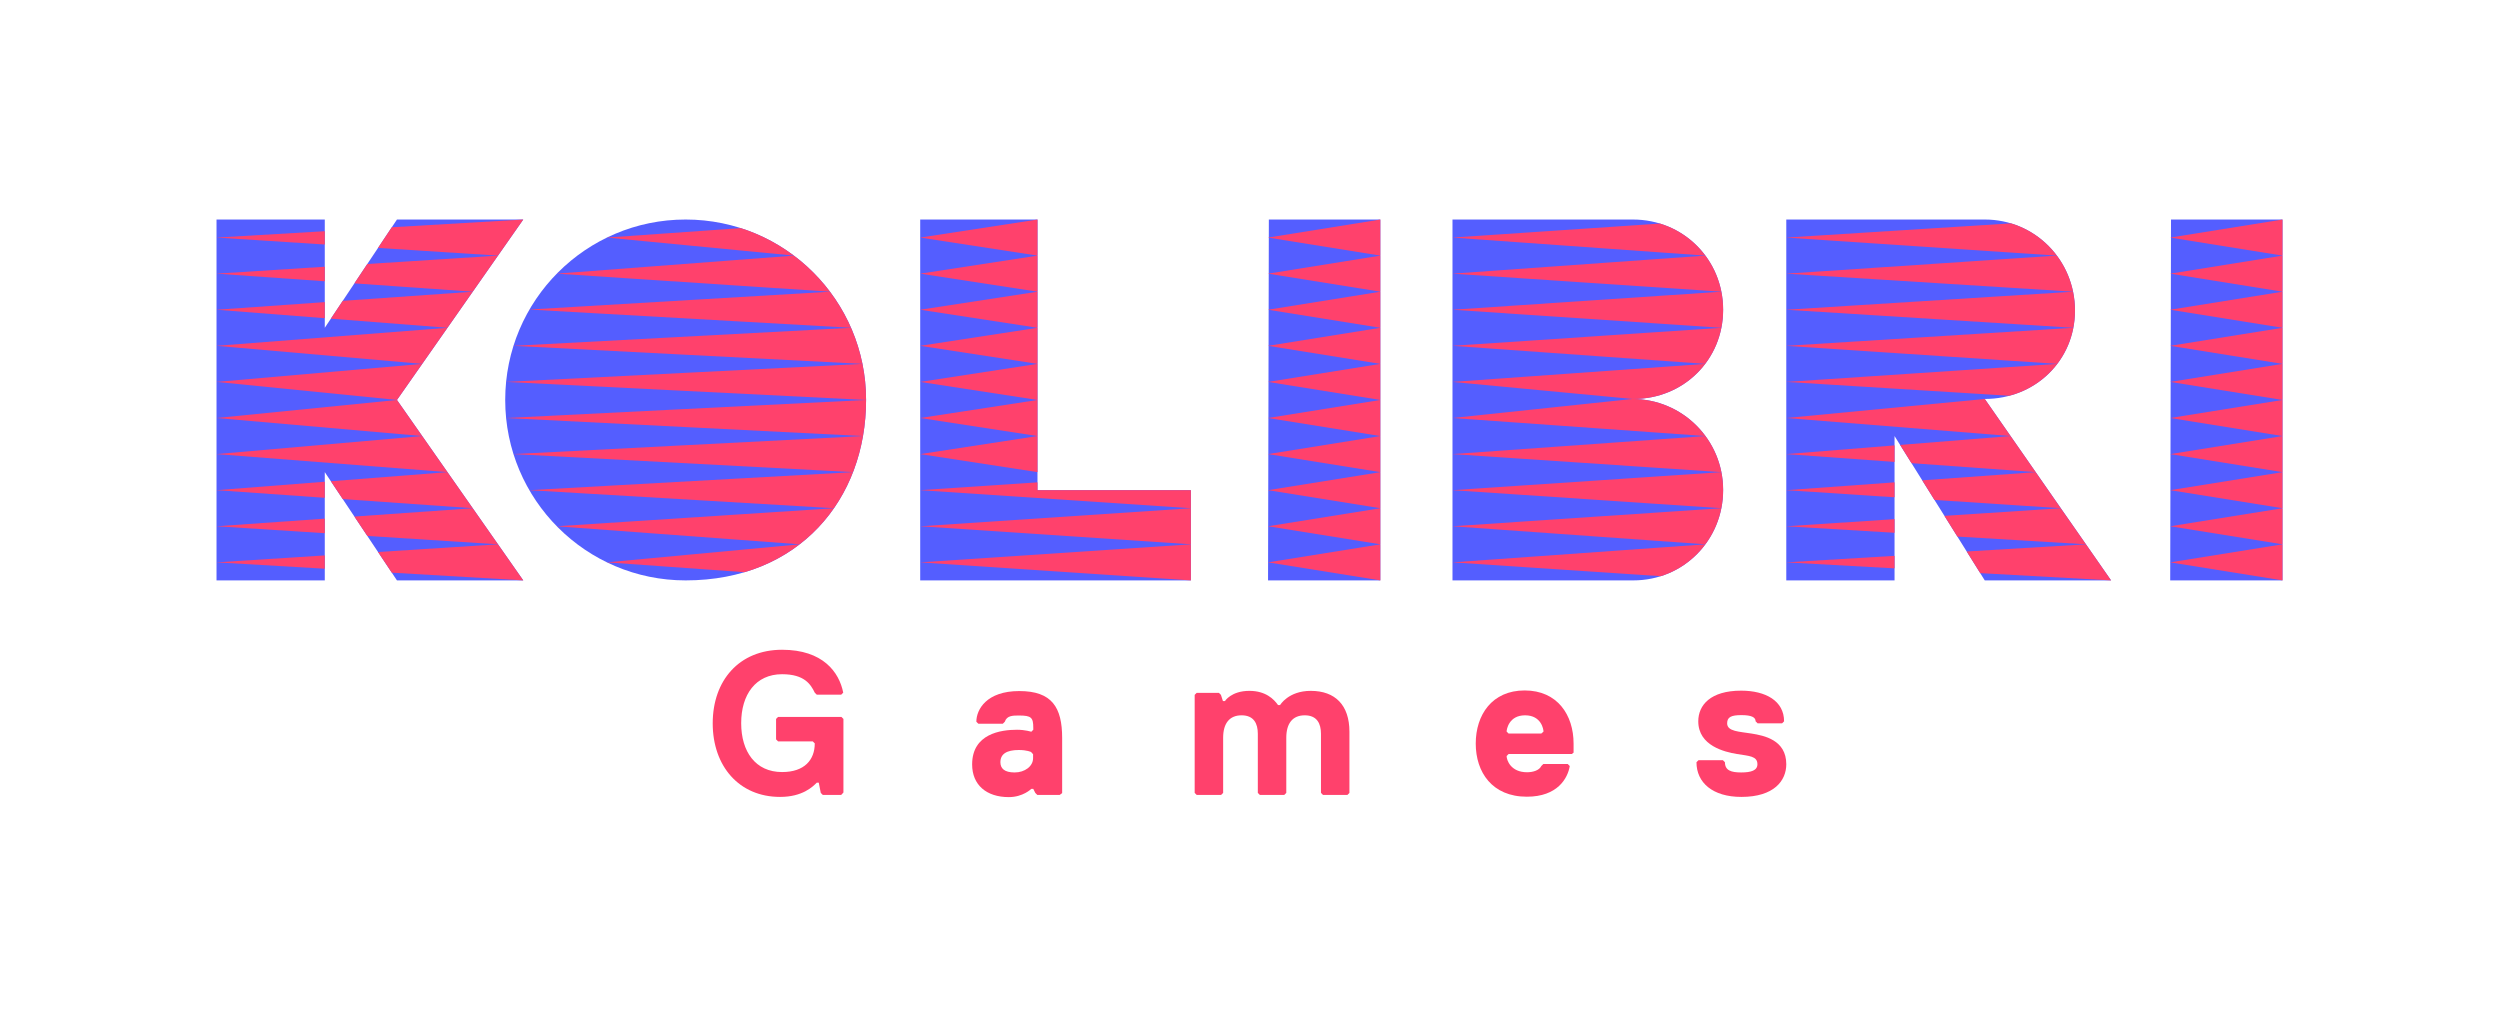<?xml version="1.0" encoding="utf-8"?>
<!-- Generator: Adobe Illustrator 21.0.0, SVG Export Plug-In . SVG Version: 6.00 Build 0)  -->
<svg version="1.1" xmlns="http://www.w3.org/2000/svg" xmlns:xlink="http://www.w3.org/1999/xlink" x="0px" y="0px"
	 viewBox="0 0 1247 505.3" style="enable-background:new 0 0 1247 505.3;" xml:space="preserve">
<style type="text/css">
	.st0{fill:#545EFF;}
	.st1{fill:#FF416C;}
	.st2{clip-path:url(#SVGID_2_);fill:#FF416C;}
	.st3{clip-path:url(#SVGID_4_);}
	.st4{clip-path:url(#SVGID_6_);}
	.st5{clip-path:url(#SVGID_8_);}
	.st6{clip-path:url(#SVGID_10_);}
	.st7{fill:none;}
	.st8{clip-path:url(#SVGID_12_);}
	.st9{clip-path:url(#SVGID_14_);}
	.st10{clip-path:url(#SVGID_16_);}
	.st11{clip-path:url(#SVGID_18_);}
	.st12{clip-path:url(#SVGID_20_);}
	.st13{fill:#FFFFFF;}
	.st14{clip-path:url(#SVGID_22_);fill:#FFFFFF;}
	.st15{clip-path:url(#SVGID_24_);}
	.st16{clip-path:url(#SVGID_26_);}
	.st17{clip-path:url(#SVGID_28_);}
	.st18{clip-path:url(#SVGID_30_);}
	.st19{clip-path:url(#SVGID_32_);fill:#FF416C;}
	.st20{clip-path:url(#SVGID_34_);}
	.st21{clip-path:url(#SVGID_36_);}
	.st22{clip-path:url(#SVGID_38_);}
	.st23{clip-path:url(#SVGID_40_);}
	.st24{clip-path:url(#SVGID_42_);}
	.st25{clip-path:url(#SVGID_44_);}
	.st26{clip-path:url(#SVGID_46_);}
	.st27{clip-path:url(#SVGID_48_);}
	.st28{clip-path:url(#SVGID_50_);}
	.st29{clip-path:url(#SVGID_52_);fill:#FFFFFF;}
	.st30{clip-path:url(#SVGID_54_);}
	.st31{clip-path:url(#SVGID_56_);}
	.st32{clip-path:url(#SVGID_58_);}
	.st33{clip-path:url(#SVGID_60_);}
</style>
<g id="KOLIBRI">
</g>
<g id="KOLIBRI_GAMES">
	<g id="_x32_C">
		<g id="Games">
			<path class="st1" d="M419.6,396.5h-9.2l-1-1l-1-5.1h-1c-2,2-7.1,7.1-18.3,7.1c-20.4,0-33.6-15.3-33.6-36.7s13.2-36.7,34.6-36.7
				c20.4,0,28.5,11.2,30.5,21.4l-1,1h-12.2l-1-1c-2-4.1-5.1-9.2-16.3-9.2c-13.2,0-20.4,10.2-20.4,24.4s7.1,24.4,20.4,24.4
				c11.2,0,16.3-6.1,16.3-14.3l-1-1h-17.3l-1-1v-10.2l1-1h31.6l1,1v36.7L419.6,396.5z"/>
			<path class="st1" d="M528.6,396.5h-11.2l-1-1l-1-2h-1c0,0-4.1,4.1-11.2,4.1c-11.2,0-18.3-6.1-18.3-16.3
				c0-15.3,14.3-17.3,22.4-17.3c4.1,0,7.1,1,7.1,1l1-1v-1c0-5.1-1-6.1-7.1-6.1c-3.1,0-6.1,0-7.1,3.1l-1,1h-12.2l-1-1
				c0-6.1,5.1-15.3,21.4-15.3c16.3,0,21.4,8.1,21.4,23.4v27.5L528.6,396.5z M514.3,375.1c0,0-2-1-6.1-1c-6.1,0-9.2,2-9.2,6.1
				c0,3.1,2,5.1,7.1,5.1c5.1,0,9.2-3.1,9.2-7.1v-2L514.3,375.1z"/>
			<path class="st1" d="M672.1,396.5h-12.2l-1-1v-29.5c0-5.1-2-9.2-8.1-9.2c-6.1,0-9.2,4.1-9.2,11.2v27.5l-1,1h-12.2l-1-1v-29.5
				c0-5.1-2-9.2-8.1-9.2c-6.1,0-9.2,4.1-9.2,11.2v27.5l-1,1h-12.2l-1-1v-48.9l1-1H608l1,1l1,3.1h1c0,0,3.1-5.1,12.2-5.1
				c8.1,0,12.2,4.1,14.3,7.1h1c0,0,4.1-7.1,15.3-7.1c12.2,0,19.3,7.1,19.3,20.4v30.5L672.1,396.5z"/>
			<path class="st1" d="M785.1,375.1l-1,1h-31.6l-1,1c0,2,2,8.1,10.2,8.1c3.1,0,6.1-1,7.1-3.1l1-1h12.2l1,1
				c-1,6.1-6.1,15.3-21.4,15.3c-17.3,0-25.5-12.2-25.5-26.5c0-14.3,8.1-26.5,24.4-26.5s24.4,12.2,24.4,26.5V375.1z M769.9,364.9
				c0-1-1-8.1-9.2-8.1c-8.1,0-9.2,7.1-9.2,8.1l1,1h16.3L769.9,364.9z"/>
			<path class="st1" d="M868.6,397.5c-14.3,0-22.4-7.1-22.4-17.3l1-1h12.2l1,1c0,4.1,3.1,5.1,8.1,5.1s8.1-1,8.1-4.1
				c0-4.1-4.1-4.1-10.2-5.1c-6.1-1-19.3-4.1-19.3-16.3c0-8.1,6.1-15.3,21.4-15.3c12.2,0,21.4,5.1,21.4,15.3l-1,1h-12.2l-1-1
				c0-2-2-3.1-7.1-3.1s-7.1,1-7.1,4.1c0,4.1,6.1,4.1,12.2,5.1c6.1,1,17.3,3.1,17.3,15.3C891,389.4,884.9,397.5,868.6,397.5z"/>
		</g>
		<g id="Kolibri">
			<polygon class="st0" points="632.5,289.5 688.5,289.5 688.5,109.5 632.9,109.5 			"/>
			<polygon class="st0" points="1082.5,289.5 1138.5,289.5 1138.5,109.5 1082.9,109.5 			"/>
			<polygon class="st0" points="198,109.5 162,163.5 162,109.5 108,109.5 108,289.5 162,289.5 162,235.5 198,289.5 261,289.5 
				198,199.5 261,109.5 			"/>
			<g>
				<path class="st0" d="M432,199.5c0,49.7-33.6,90-90,90c-49.7,0-90-40.3-90-90s40.3-90,90-90C391.7,109.5,432,149.8,432,199.5"/>
			</g>
			<g>
				<path class="st0" d="M891,109.5v180h54v-72l45,72h63L990,199c25.1,0,45-19.1,45-44.1c0-25.1-19.9-45.4-45-45.4H891z"/>
			</g>
			<g>
				<path class="st0" d="M814.1,199h0.6c25.1,0,44.8-19.5,44.8-44.5c0-25.1-19.9-45-45-45l-90,0v180h90.2
					c25.1,0,44.8-20.1,44.8-45.1C859.5,219.3,839.2,199,814.1,199"/>
			</g>
			<polygon class="st0" points="459,109.5 459,289.5 594,289.5 594,244.5 517.5,244.5 517.5,109.5 			"/>
			<g>
				<polygon class="st1" points="459,118.5 517.5,127.5 517.5,109.5 				"/>
				<polygon class="st1" points="459,136.5 517.5,145.5 517.5,127.5 				"/>
				<polygon class="st1" points="459,154.5 517.5,163.5 517.5,145.5 				"/>
				<polygon class="st1" points="459,172.5 517.5,181.5 517.5,163.5 				"/>
				<polygon class="st1" points="459,190.5 517.5,199.5 517.5,181.5 				"/>
				<polygon class="st1" points="459,208.5 517.5,217.5 517.5,199.5 				"/>
				<polygon class="st1" points="459,226.5 517.5,235.5 517.5,217.5 				"/>
				<g>
					<defs>
						<polygon id="SVGID_31_" points="459,109.5 459,289.5 594,289.5 594,244.5 517.5,244.5 517.5,109.5 						"/>
					</defs>
					<clipPath id="SVGID_2_">
						<use xlink:href="#SVGID_31_"  style="overflow:visible;"/>
					</clipPath>
					<polygon class="st2" points="459,244.5 594,253.5 594,235.5 					"/>
				</g>
				<polygon class="st1" points="459,262.5 594,271.5 594,253.5 				"/>
				<polygon class="st1" points="459,280.5 594,289.5 594,271.5 				"/>
			</g>
			<g>
				<polygon class="st1" points="632.5,118.5 688.5,127.5 688.5,109.5 				"/>
				<polygon class="st1" points="632.5,136.5 688.5,145.5 688.5,127.5 				"/>
				<polygon class="st1" points="632.5,154.5 688.5,163.5 688.5,145.5 				"/>
				<polygon class="st1" points="632.5,172.5 688.5,181.5 688.5,163.5 				"/>
				<polygon class="st1" points="632.5,190.5 688.5,199.5 688.5,181.5 				"/>
				<polygon class="st1" points="632.5,208.5 688.5,217.5 688.5,199.5 				"/>
				<polygon class="st1" points="632.5,226.5 688.5,235.5 688.5,217.5 				"/>
				<polygon class="st1" points="632.5,244.5 688.5,253.5 688.5,235.5 				"/>
				<polygon class="st1" points="632.5,262.5 688.5,271.5 688.5,253.5 				"/>
				<polygon class="st1" points="632.5,280.5 688.5,289.5 688.5,271.5 				"/>
			</g>
			<g>
				<polygon class="st1" points="1082.5,118.5 1138.5,127.5 1138.5,109.5 				"/>
				<polygon class="st1" points="1082.5,136.5 1138.5,145.5 1138.5,127.5 				"/>
				<polygon class="st1" points="1082.5,154.5 1138.5,163.5 1138.5,145.5 				"/>
				<polygon class="st1" points="1082.5,172.5 1138.5,181.5 1138.5,163.5 				"/>
				<polygon class="st1" points="1082.5,190.5 1138.5,199.5 1138.5,181.5 				"/>
				<polygon class="st1" points="1082.5,208.5 1138.5,217.5 1138.5,199.5 				"/>
				<polygon class="st1" points="1082.5,226.5 1138.5,235.5 1138.5,217.5 				"/>
				<polygon class="st1" points="1082.5,244.5 1138.5,253.5 1138.5,235.5 				"/>
				<polygon class="st1" points="1082.5,262.5 1138.5,271.5 1138.5,253.5 				"/>
				<polygon class="st1" points="1082.5,280.5 1138.5,289.5 1138.5,271.5 				"/>
			</g>
			<g>
				<defs>
					<polygon id="SVGID_33_" points="198,109.5 162,163.5 162,109.5 108,109.5 108,289.5 162,289.5 162,235.5 198,289.5 261,289.5 
						198,199.5 261,109.5 					"/>
				</defs>
				<clipPath id="SVGID_4_">
					<use xlink:href="#SVGID_33_"  style="overflow:visible;"/>
				</clipPath>
				<g class="st3">
					<polygon class="st1" points="108,118.5 248.4,127.5 261,109.5 					"/>
					<polygon class="st1" points="108,136.5 235.8,145.5 248.4,127.5 					"/>
					<polygon class="st1" points="108,154.5 223.2,163.5 235.8,145.5 					"/>
					<polygon class="st1" points="108,172.5 210.6,181.5 223.2,163.5 					"/>
					<polygon class="st1" points="108,190.5 198,199.5 210.6,181.5 					"/>
					<polygon class="st1" points="108,208.5 210.6,217.5 198,199.5 					"/>
					<polygon class="st1" points="108,226.5 223.2,235.5 210.6,217.5 					"/>
					<polygon class="st1" points="108,244.5 235.8,253.5 223.2,235.5 					"/>
					<polygon class="st1" points="108,262.5 248.4,271.5 235.8,253.5 					"/>
					<polygon class="st1" points="108,280.5 261,289.5 248.4,271.5 					"/>
				</g>
			</g>
			<g>
				<defs>
					<path id="SVGID_35_" d="M432,199.5c0,49.7-33.6,90-90,90c-49.7,0-90-40.3-90-90s40.3-90,90-90C391.7,109.5,432,149.8,432,199.5
						"/>
				</defs>
				<clipPath id="SVGID_6_">
					<use xlink:href="#SVGID_35_"  style="overflow:visible;"/>
				</clipPath>
				<g class="st4">
					<polygon class="st1" points="302.7,118.5 396,127.5 387,118.5 373.5,113.5 					"/>
					<polygon class="st1" points="277.7,136.5 414,145.5 409.5,136.5 396,127.5 					"/>
					<polygon class="st1" points="264,154.4 424.6,163.5 423,154.5 414,145.5 					"/>
					<polygon class="st1" points="256.1,172.5 430.2,181.5 432,172.5 424.6,163.5 					"/>
					<polygon class="st1" points="252.4,190.5 432,199.5 441.1,190.8 430.2,181.5 					"/>
					<polygon class="st1" points="252.4,208.5 430.5,217.5 441.1,209.7 432,199.5 					"/>
					<polygon class="st1" points="256.1,226.5 425.5,235.5 432,226.8 430.5,217.5 					"/>
					<polygon class="st1" points="264,244.5 416,253.5 427.5,244.5 425.5,235.5 					"/>
					<polygon class="st1" points="277.7,262.5 398.9,271.5 419.8,260.7 416,253.5 					"/>
					<polygon class="st1" points="302.7,280.5 371.2,285.4 397,280.5 398.9,271.5 					"/>
				</g>
			</g>
			<g>
				<defs>
					<path id="SVGID_37_" d="M814.1,199h0.6c25.1,0,44.8-19.5,44.8-44.5c0-25.1-19.9-45-45-45l-90,0v180h90.2
						c25.1,0,44.8-20.1,44.8-45.1C859.5,219.3,839.2,199,814.1,199"/>
				</defs>
				<clipPath id="SVGID_8_">
					<use xlink:href="#SVGID_37_"  style="overflow:visible;"/>
				</clipPath>
				<g class="st5">
					<polygon class="st1" points="724.5,118.5 850.6,127.5 850.5,118.5 828.2,111.5 					"/>
					<polygon class="st1" points="724.5,136.5 858.6,145.5 859.5,136.5 850.6,127.5 					"/>
					<polygon class="st1" points="724.5,154.5 858.6,163.5 864.5,154.5 858.6,145.5 					"/>
					<polygon class="st1" points="724.5,172.5 850.6,181.5 859.5,172.5 858.6,163.5 					"/>
					<polygon class="st1" points="724.5,190.5 814.3,199 846,199.5 850.6,181.5 					"/>
					<polygon class="st1" points="724.5,208.5 850.7,217.5 846,199.5 814.3,199 					"/>
					<polygon class="st1" points="724.5,226.5 858.6,235.5 859.5,226.5 850.7,217.5 					"/>
					<polygon class="st1" points="724.5,244.5 858.6,253.5 864,244.5 858.6,235.5 					"/>
					<polygon class="st1" points="724.5,262.5 850.7,271.5 859.5,262.5 858.6,253.5 					"/>
					<polygon class="st1" points="724.5,280.5 828.4,287.4 850.5,280.5 850.7,271.5 					"/>
				</g>
			</g>
			<g>
				<defs>
					<path id="SVGID_39_" d="M891,109.5v180h54v-72l45,72h63L990,199c25.1,0,45-19.1,45-44.1c0-25.1-19.9-45.4-45-45.4H891z"/>
				</defs>
				<clipPath id="SVGID_10_">
					<use xlink:href="#SVGID_39_"  style="overflow:visible;"/>
				</clipPath>
				<g class="st6">
					<polygon class="st1" points="891,118.5 1026,127.5 1026,118.5 1003.3,111.4 					"/>
					<polygon class="st1" points="891,136.5 1034.1,145.5 1035,136.5 1025.9,127.5 					"/>
					<polygon class="st1" points="891,154.5 1034.2,163.5 1039.5,154.5 1034.1,145.5 					"/>
					<polygon class="st1" points="891,172.5 1026.2,181.5 1034.6,172.5 1034.2,163.5 					"/>
					<polygon class="st1" points="891,190.5 1002.2,197.4 1026,190.5 1026.2,181.5 					"/>
					<polygon class="st1" points="891,208.5 1002.9,217.5 990,199 					"/>
					<polygon class="st1" points="891,226.5 1015.4,235.5 1002.9,217.5 					"/>
					<polygon class="st1" points="891,244.5 1027.9,253.5 1015.4,235.5 					"/>
					<polygon class="st1" points="891,262.5 1040.5,271.5 1027.9,253.5 					"/>
					<polygon class="st1" points="891,280.5 1053,289.5 1040.5,271.5 					"/>
				</g>
			</g>
			<polygon class="st7" points="459,244.5 594,253.5 594,235.5 			"/>
		</g>
	</g>
</g>
</svg>
